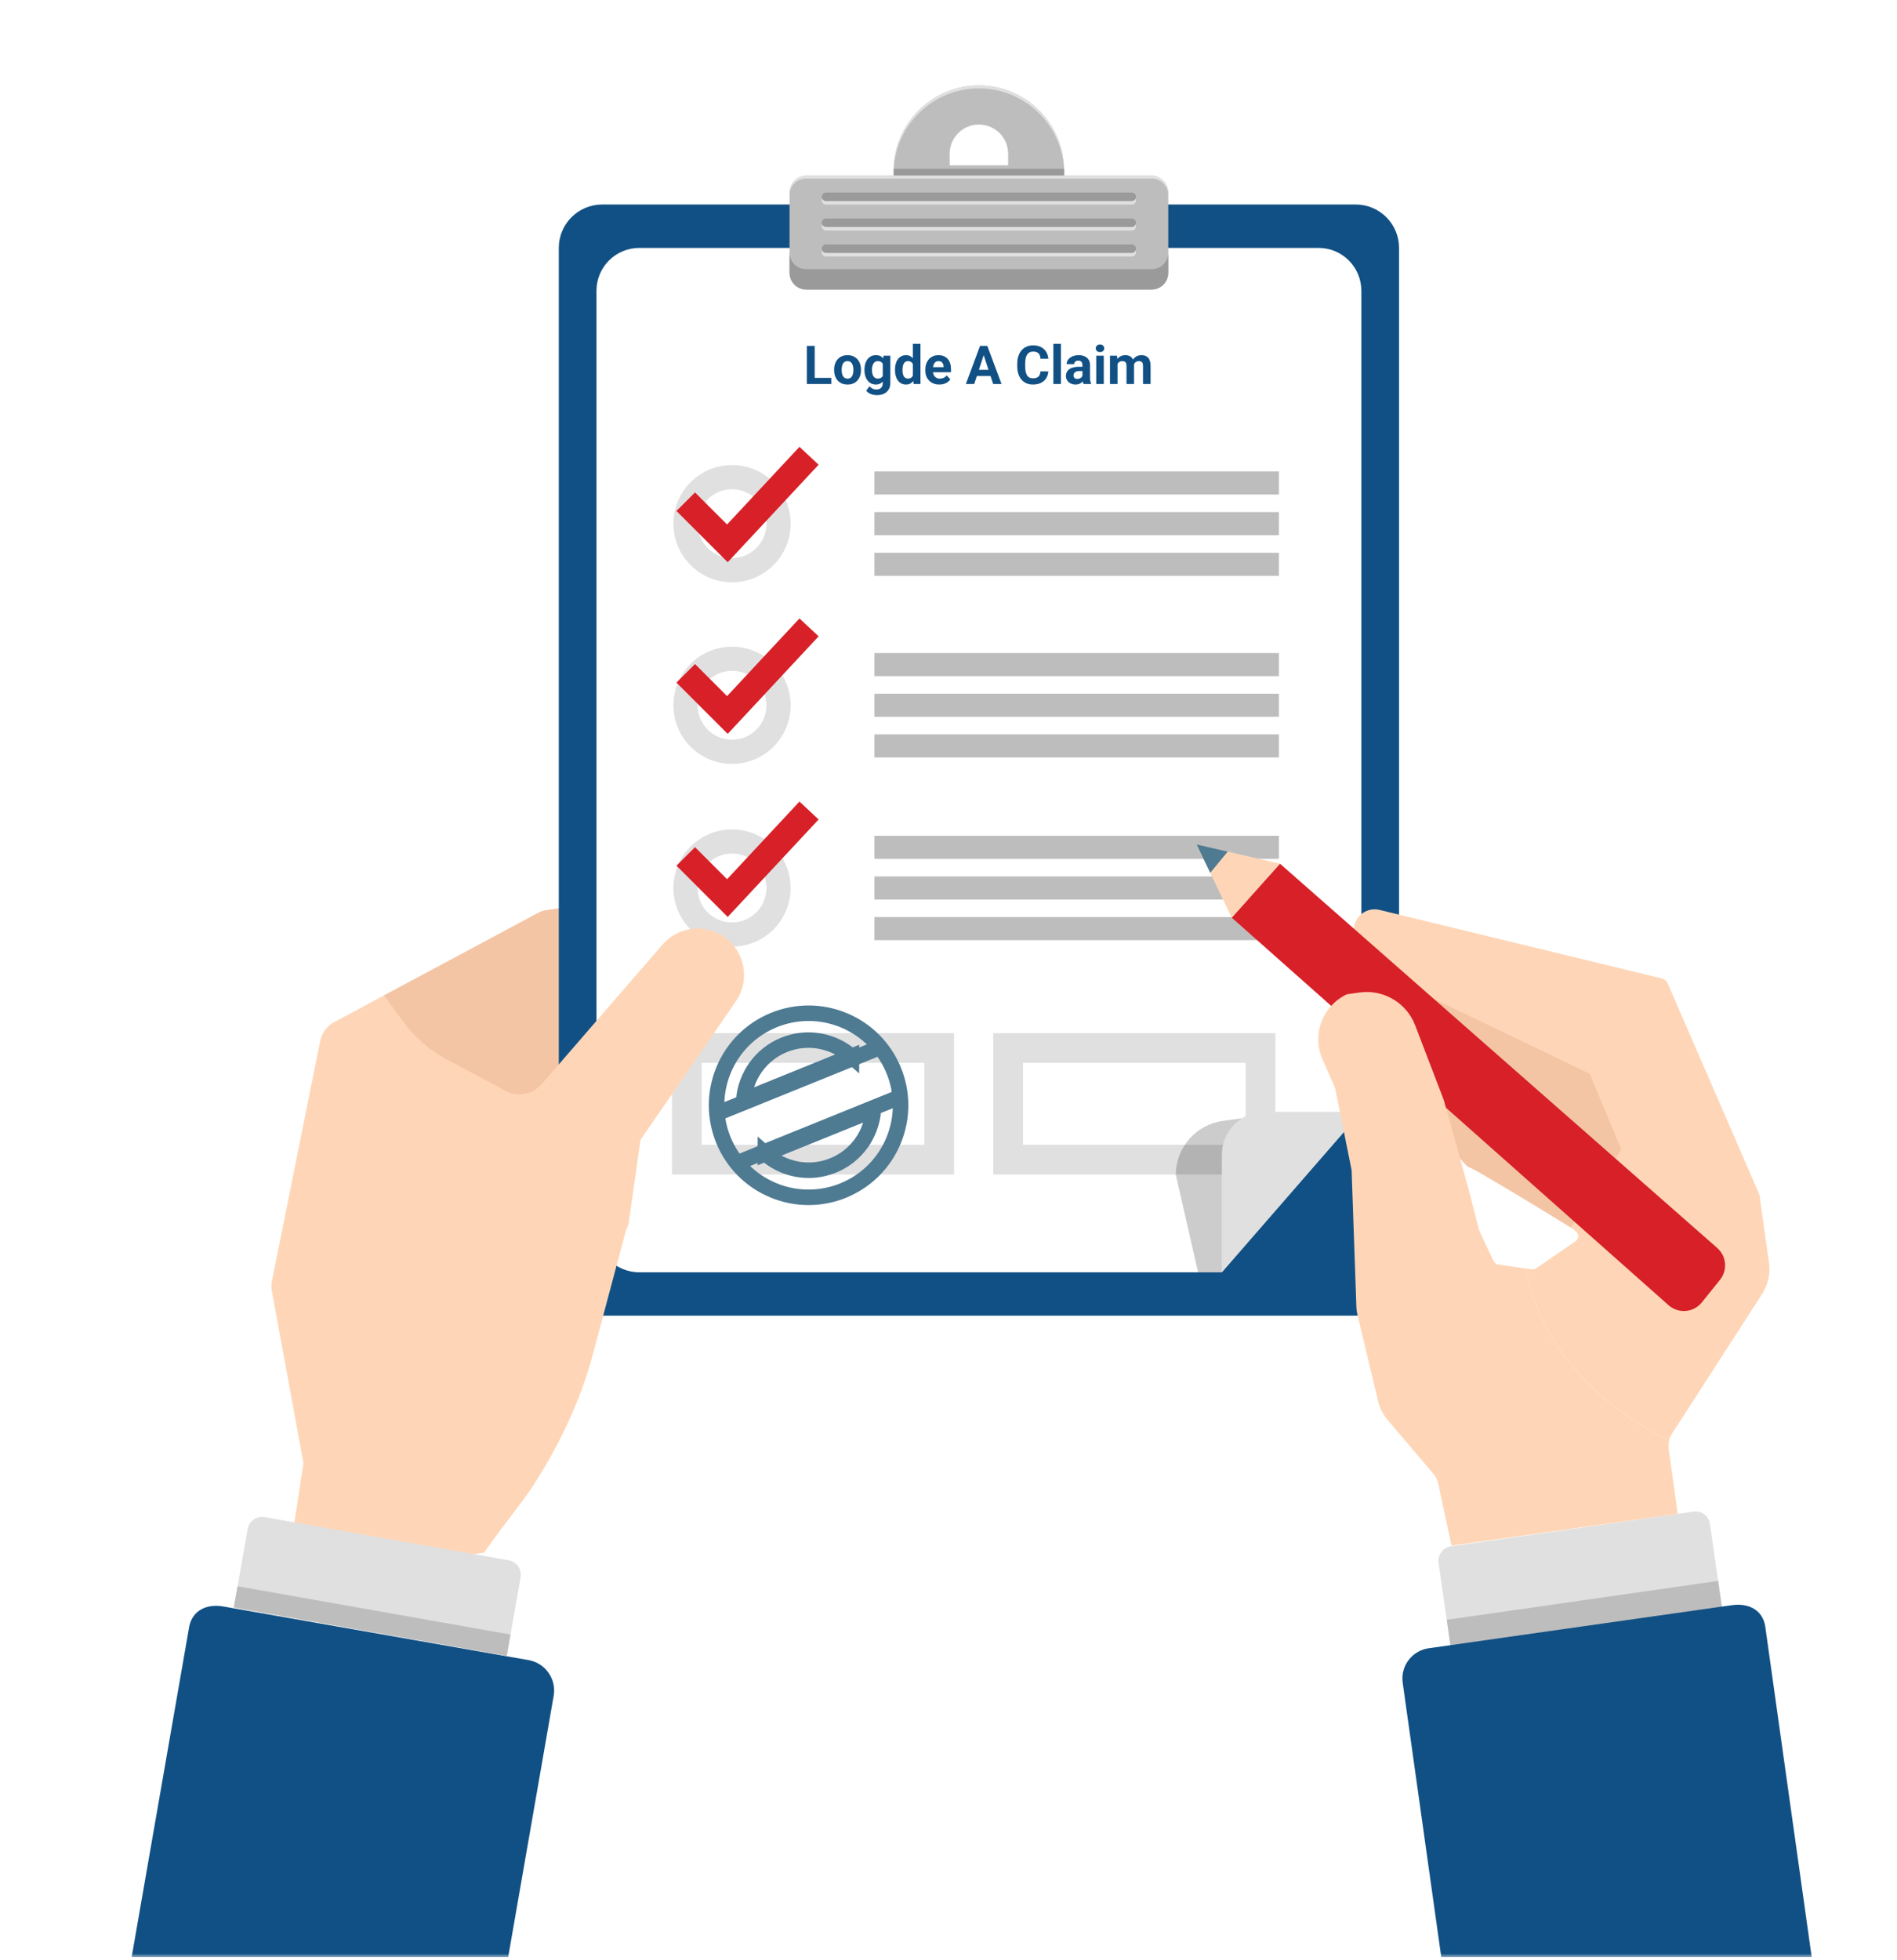 <svg width="425" height="439" viewBox="0 0 425 439" fill="none" xmlns="http://www.w3.org/2000/svg">
<g clip-path="url(#clip0_1992_669)">
<mask id="mask0_1992_669" style="mask-type:luminance" maskUnits="userSpaceOnUse" x="0" y="0" width="425" height="439">
<path d="M424.67 0H0V438.33H424.67V0Z" fill="white"/>
</mask>
<g mask="url(#mask0_1992_669)">
<g filter="url(#filter0_d_1992_669)">
<path d="M178.28 243.12L176.94 233.9C176.58 231.41 174.27 229.68 171.77 230.04L169.83 216.63C169.46 214.07 167.08 212.29 164.52 212.66L163.89 212.75L162.15 200.72C161.55 196.57 157.69 193.69 153.54 194.29L115.51 199.8C114.8 199.9 114.12 200.13 113.49 200.46L79 218.92L76.5 227.13L133.76 270.36C134.74 268.62 136.46 267.39 138.49 267.1L166.15 263.09C170.98 262.39 174.36 257.95 173.75 253.11L173.35 249.96C173.25 249.14 173.8 248.39 174.61 248.23C177.01 247.78 178.62 245.51 178.27 243.1L178.28 243.12Z" fill="#F4C5A5"/>
<g style="mix-blend-mode:multiply" opacity="0.5">
<path d="M99.129 230.34L127.419 216.24" stroke="#F4C5A5" stroke-width="4.15" stroke-linecap="round" stroke-linejoin="round"/>
</g>
<path d="M296.721 41.8H127.911C122.543 41.8 118.191 46.152 118.191 51.52V280.92C118.191 286.288 122.543 290.64 127.911 290.64H296.721C302.09 290.64 306.441 286.288 306.441 280.92V51.52C306.441 46.152 302.09 41.8 296.721 41.8Z" fill="#115084"/>
<path d="M298.003 61.12V245L266.733 280.93H136.223C130.923 280.93 126.633 276.64 126.633 271.33V61.12C126.633 55.82 130.923 51.52 136.223 51.52H288.403C293.703 51.52 297.993 55.81 297.993 61.12H298.003Z" fill="white"/>
<path d="M157.001 100.15C149.751 100.15 143.871 106.03 143.871 113.28C143.871 120.53 149.751 126.41 157.001 126.41C164.251 126.41 170.131 120.53 170.131 113.28C170.131 106.03 164.251 100.15 157.001 100.15ZM157.001 120.99C152.741 120.99 149.291 117.54 149.291 113.28C149.291 109.02 152.741 105.57 157.001 105.57C161.261 105.57 164.711 109.02 164.711 113.28C164.711 117.54 161.261 120.99 157.001 120.99Z" fill="#E0E0E0"/>
<path d="M157.001 140.82C149.751 140.82 143.871 146.7 143.871 153.95C143.871 161.2 149.751 167.08 157.001 167.08C164.251 167.08 170.131 161.2 170.131 153.95C170.131 146.7 164.251 140.82 157.001 140.82ZM157.001 161.66C152.741 161.66 149.291 158.21 149.291 153.95C149.291 149.69 152.741 146.24 157.001 146.24C161.261 146.24 164.711 149.69 164.711 153.95C164.711 158.21 161.261 161.66 157.001 161.66Z" fill="#E0E0E0"/>
<path d="M157.001 181.74C149.751 181.74 143.871 187.62 143.871 194.87C143.871 202.12 149.751 208 157.001 208C164.251 208 170.131 202.12 170.131 194.87C170.131 187.62 164.251 181.74 157.001 181.74ZM157.001 202.58C152.741 202.58 149.291 199.13 149.291 194.87C149.291 190.61 152.741 187.16 157.001 187.16C161.261 187.16 164.711 190.61 164.711 194.87C164.711 199.13 161.261 202.58 157.001 202.58Z" fill="#E0E0E0"/>
<path d="M179.246 80.629V82H174.951V80.629H179.246ZM175.52 73.469V82H173.762V73.469H175.52ZM179.879 78.894V78.772C179.879 78.307 179.945 77.879 180.078 77.488C180.211 77.094 180.404 76.752 180.658 76.463C180.912 76.174 181.225 75.949 181.596 75.789C181.967 75.625 182.393 75.543 182.873 75.543C183.354 75.543 183.781 75.625 184.156 75.789C184.531 75.949 184.846 76.174 185.1 76.463C185.357 76.752 185.553 77.094 185.686 77.488C185.818 77.879 185.885 78.307 185.885 78.772V78.894C185.885 79.356 185.818 79.783 185.686 80.178C185.553 80.568 185.357 80.91 185.1 81.203C184.846 81.492 184.533 81.717 184.162 81.877C183.791 82.037 183.365 82.117 182.885 82.117C182.404 82.117 181.977 82.037 181.602 81.877C181.23 81.717 180.916 81.492 180.658 81.203C180.404 80.91 180.211 80.568 180.078 80.178C179.945 79.783 179.879 79.356 179.879 78.894ZM181.566 78.772V78.894C181.566 79.16 181.59 79.408 181.637 79.639C181.684 79.869 181.758 80.072 181.859 80.248C181.965 80.42 182.102 80.555 182.27 80.652C182.438 80.75 182.643 80.799 182.885 80.799C183.119 80.799 183.32 80.75 183.488 80.652C183.656 80.555 183.791 80.42 183.893 80.248C183.994 80.072 184.068 79.869 184.115 79.639C184.166 79.408 184.191 79.16 184.191 78.894V78.772C184.191 78.514 184.166 78.272 184.115 78.045C184.068 77.814 183.992 77.611 183.887 77.436C183.785 77.256 183.65 77.115 183.482 77.014C183.314 76.912 183.111 76.861 182.873 76.861C182.635 76.861 182.432 76.912 182.264 77.014C182.1 77.115 181.965 77.256 181.859 77.436C181.758 77.611 181.684 77.814 181.637 78.045C181.59 78.272 181.566 78.514 181.566 78.772ZM190.936 75.66H192.465V81.789C192.465 82.367 192.336 82.857 192.078 83.26C191.824 83.666 191.469 83.973 191.012 84.18C190.555 84.391 190.023 84.496 189.418 84.496C189.152 84.496 188.871 84.461 188.574 84.391C188.281 84.32 188 84.211 187.73 84.062C187.465 83.914 187.242 83.727 187.062 83.5L187.807 82.504C188.002 82.731 188.229 82.906 188.486 83.031C188.744 83.16 189.029 83.225 189.342 83.225C189.646 83.225 189.904 83.168 190.115 83.055C190.326 82.945 190.488 82.783 190.602 82.568C190.715 82.357 190.771 82.102 190.771 81.801V77.125L190.936 75.66ZM186.67 78.906V78.783C186.67 78.299 186.729 77.859 186.846 77.465C186.967 77.066 187.137 76.725 187.355 76.439C187.578 76.154 187.848 75.934 188.164 75.777C188.48 75.621 188.838 75.543 189.236 75.543C189.658 75.543 190.012 75.621 190.297 75.777C190.582 75.934 190.816 76.156 191 76.445C191.184 76.731 191.326 77.068 191.428 77.459C191.533 77.846 191.615 78.269 191.674 78.731V79C191.615 79.441 191.527 79.852 191.41 80.231C191.293 80.609 191.139 80.941 190.947 81.227C190.756 81.508 190.518 81.727 190.232 81.883C189.951 82.039 189.615 82.117 189.225 82.117C188.834 82.117 188.48 82.037 188.164 81.877C187.852 81.717 187.584 81.492 187.361 81.203C187.139 80.914 186.967 80.574 186.846 80.184C186.729 79.793 186.67 79.367 186.67 78.906ZM188.357 78.783V78.906C188.357 79.168 188.383 79.412 188.434 79.639C188.484 79.865 188.562 80.066 188.668 80.242C188.777 80.414 188.912 80.549 189.072 80.647C189.236 80.74 189.43 80.787 189.652 80.787C189.961 80.787 190.213 80.723 190.408 80.594C190.604 80.461 190.75 80.279 190.848 80.049C190.945 79.818 191.002 79.553 191.018 79.252V78.484C191.01 78.238 190.977 78.018 190.918 77.822C190.859 77.623 190.777 77.453 190.672 77.312C190.566 77.172 190.43 77.062 190.262 76.984C190.094 76.906 189.895 76.867 189.664 76.867C189.441 76.867 189.248 76.918 189.084 77.019C188.924 77.117 188.789 77.252 188.68 77.424C188.574 77.596 188.494 77.799 188.439 78.033C188.385 78.264 188.357 78.514 188.357 78.783ZM197.521 80.617V73H199.221V82H197.691L197.521 80.617ZM193.514 78.906V78.783C193.514 78.299 193.568 77.859 193.678 77.465C193.787 77.066 193.947 76.725 194.158 76.439C194.369 76.154 194.629 75.934 194.938 75.777C195.246 75.621 195.598 75.543 195.992 75.543C196.363 75.543 196.688 75.621 196.965 75.777C197.246 75.934 197.484 76.156 197.68 76.445C197.879 76.731 198.039 77.068 198.16 77.459C198.281 77.846 198.369 78.269 198.424 78.731V79C198.369 79.441 198.281 79.852 198.16 80.231C198.039 80.609 197.879 80.941 197.68 81.227C197.484 81.508 197.246 81.727 196.965 81.883C196.684 82.039 196.355 82.117 195.98 82.117C195.586 82.117 195.234 82.037 194.926 81.877C194.621 81.717 194.363 81.492 194.152 81.203C193.945 80.914 193.787 80.574 193.678 80.184C193.568 79.793 193.514 79.367 193.514 78.906ZM195.201 78.783V78.906C195.201 79.168 195.221 79.412 195.26 79.639C195.303 79.865 195.371 80.066 195.465 80.242C195.562 80.414 195.688 80.549 195.84 80.647C195.996 80.74 196.186 80.787 196.408 80.787C196.697 80.787 196.936 80.723 197.123 80.594C197.311 80.461 197.453 80.279 197.551 80.049C197.652 79.818 197.711 79.553 197.727 79.252V78.484C197.715 78.238 197.68 78.018 197.621 77.822C197.566 77.623 197.484 77.453 197.375 77.312C197.27 77.172 197.137 77.062 196.977 76.984C196.82 76.906 196.635 76.867 196.42 76.867C196.201 76.867 196.014 76.918 195.857 77.019C195.701 77.117 195.574 77.252 195.477 77.424C195.383 77.596 195.312 77.799 195.266 78.033C195.223 78.264 195.201 78.514 195.201 78.783ZM203.457 82.117C202.965 82.117 202.523 82.039 202.133 81.883C201.742 81.723 201.41 81.502 201.137 81.221C200.867 80.939 200.66 80.613 200.516 80.242C200.371 79.867 200.299 79.469 200.299 79.047V78.812C200.299 78.332 200.367 77.893 200.504 77.494C200.641 77.096 200.836 76.75 201.09 76.457C201.348 76.164 201.66 75.939 202.027 75.783C202.395 75.623 202.809 75.543 203.27 75.543C203.719 75.543 204.117 75.617 204.465 75.766C204.812 75.914 205.104 76.125 205.338 76.398C205.576 76.672 205.756 77 205.877 77.383C205.998 77.762 206.059 78.184 206.059 78.648V79.352H201.02V78.227H204.4V78.098C204.4 77.863 204.357 77.654 204.271 77.471C204.189 77.283 204.064 77.135 203.896 77.025C203.729 76.916 203.514 76.861 203.252 76.861C203.029 76.861 202.838 76.91 202.678 77.008C202.518 77.106 202.387 77.242 202.285 77.418C202.188 77.594 202.113 77.801 202.062 78.039C202.016 78.273 201.992 78.531 201.992 78.812V79.047C201.992 79.301 202.027 79.535 202.098 79.75C202.172 79.965 202.275 80.15 202.408 80.307C202.545 80.463 202.709 80.584 202.9 80.67C203.096 80.756 203.316 80.799 203.562 80.799C203.867 80.799 204.15 80.74 204.412 80.623C204.678 80.502 204.906 80.32 205.098 80.078L205.918 80.969C205.785 81.16 205.604 81.344 205.373 81.519C205.146 81.695 204.873 81.84 204.553 81.953C204.232 82.062 203.867 82.117 203.457 82.117ZM213.582 74.928L211.262 82H209.393L212.562 73.469H213.752L213.582 74.928ZM215.51 82L213.184 74.928L212.996 73.469H214.197L217.385 82H215.51ZM215.404 78.824V80.201H210.898V78.824H215.404ZM226.109 79.17H227.861C227.826 79.744 227.668 80.254 227.387 80.699C227.109 81.144 226.721 81.492 226.221 81.742C225.725 81.992 225.127 82.117 224.428 82.117C223.881 82.117 223.391 82.023 222.957 81.836C222.523 81.644 222.152 81.371 221.844 81.016C221.539 80.66 221.307 80.231 221.146 79.727C220.986 79.223 220.906 78.658 220.906 78.033V77.441C220.906 76.816 220.988 76.252 221.152 75.748C221.32 75.24 221.559 74.809 221.867 74.453C222.18 74.098 222.553 73.824 222.986 73.633C223.42 73.441 223.904 73.346 224.439 73.346C225.15 73.346 225.75 73.475 226.238 73.732C226.73 73.99 227.111 74.346 227.381 74.799C227.654 75.252 227.818 75.768 227.873 76.346H226.115C226.096 76.002 226.027 75.711 225.91 75.473C225.793 75.231 225.615 75.049 225.377 74.928C225.143 74.803 224.83 74.74 224.439 74.74C224.146 74.74 223.891 74.795 223.672 74.904C223.453 75.014 223.27 75.18 223.121 75.402C222.973 75.625 222.861 75.906 222.787 76.246C222.717 76.582 222.682 76.977 222.682 77.43V78.033C222.682 78.475 222.715 78.863 222.781 79.199C222.848 79.531 222.949 79.812 223.086 80.043C223.227 80.269 223.406 80.441 223.625 80.559C223.848 80.672 224.115 80.728 224.428 80.728C224.795 80.728 225.098 80.67 225.336 80.553C225.574 80.436 225.756 80.262 225.881 80.031C226.01 79.801 226.086 79.514 226.109 79.17ZM230.691 73V82H228.998V73H230.691ZM235.508 80.57V77.746C235.508 77.543 235.475 77.369 235.408 77.225C235.342 77.076 235.238 76.961 235.098 76.879C234.961 76.797 234.783 76.756 234.564 76.756C234.377 76.756 234.215 76.789 234.078 76.856C233.941 76.918 233.836 77.01 233.762 77.131C233.688 77.248 233.65 77.387 233.65 77.547H231.963C231.963 77.277 232.025 77.022 232.15 76.779C232.275 76.537 232.457 76.324 232.695 76.141C232.934 75.953 233.217 75.807 233.545 75.701C233.877 75.596 234.248 75.543 234.658 75.543C235.15 75.543 235.588 75.625 235.971 75.789C236.354 75.953 236.654 76.199 236.873 76.527C237.096 76.856 237.207 77.266 237.207 77.758V80.471C237.207 80.818 237.229 81.103 237.271 81.326C237.314 81.545 237.377 81.736 237.459 81.9V82H235.754C235.672 81.828 235.609 81.613 235.566 81.356C235.527 81.094 235.508 80.832 235.508 80.57ZM235.73 78.139L235.742 79.094H234.799C234.576 79.094 234.383 79.119 234.219 79.17C234.055 79.221 233.92 79.293 233.814 79.387C233.709 79.477 233.631 79.582 233.58 79.703C233.533 79.824 233.51 79.957 233.51 80.102C233.51 80.246 233.543 80.377 233.609 80.494C233.676 80.607 233.771 80.697 233.896 80.764C234.021 80.826 234.168 80.857 234.336 80.857C234.59 80.857 234.811 80.807 234.998 80.705C235.186 80.603 235.33 80.478 235.432 80.33C235.537 80.182 235.592 80.041 235.596 79.908L236.041 80.623C235.979 80.783 235.893 80.949 235.783 81.121C235.678 81.293 235.543 81.455 235.379 81.607C235.215 81.756 235.018 81.879 234.787 81.977C234.557 82.07 234.283 82.117 233.967 82.117C233.564 82.117 233.199 82.037 232.871 81.877C232.547 81.713 232.289 81.488 232.098 81.203C231.91 80.914 231.816 80.586 231.816 80.219C231.816 79.887 231.879 79.592 232.004 79.334C232.129 79.076 232.312 78.859 232.555 78.684C232.801 78.504 233.107 78.369 233.475 78.279C233.842 78.186 234.268 78.139 234.752 78.139H235.73ZM240.289 75.66V82H238.596V75.66H240.289ZM238.49 74.008C238.49 73.762 238.576 73.559 238.748 73.398C238.92 73.238 239.15 73.158 239.439 73.158C239.725 73.158 239.953 73.238 240.125 73.398C240.301 73.559 240.389 73.762 240.389 74.008C240.389 74.254 240.301 74.457 240.125 74.617C239.953 74.777 239.725 74.857 239.439 74.857C239.15 74.857 238.92 74.777 238.748 74.617C238.576 74.457 238.49 74.254 238.49 74.008ZM243.371 76.973V82H241.678V75.66H243.266L243.371 76.973ZM243.137 78.607H242.668C242.668 78.166 242.721 77.76 242.826 77.389C242.936 77.014 243.094 76.689 243.301 76.416C243.512 76.139 243.771 75.924 244.08 75.772C244.389 75.619 244.746 75.543 245.152 75.543C245.434 75.543 245.691 75.586 245.926 75.672C246.16 75.754 246.361 75.885 246.529 76.064C246.701 76.24 246.834 76.471 246.928 76.756C247.021 77.037 247.068 77.375 247.068 77.769V82H245.381V77.957C245.381 77.668 245.342 77.445 245.264 77.289C245.186 77.133 245.074 77.023 244.93 76.961C244.789 76.898 244.619 76.867 244.42 76.867C244.201 76.867 244.01 76.912 243.846 77.002C243.686 77.092 243.553 77.217 243.447 77.377C243.342 77.533 243.264 77.717 243.213 77.928C243.162 78.139 243.137 78.365 243.137 78.607ZM246.91 78.414L246.307 78.49C246.307 78.076 246.357 77.691 246.459 77.336C246.564 76.981 246.719 76.668 246.922 76.398C247.129 76.129 247.385 75.92 247.689 75.772C247.994 75.619 248.346 75.543 248.744 75.543C249.049 75.543 249.326 75.588 249.576 75.678C249.826 75.764 250.039 75.902 250.215 76.094C250.395 76.281 250.531 76.527 250.625 76.832C250.723 77.137 250.771 77.51 250.771 77.951V82H249.078V77.951C249.078 77.658 249.039 77.436 248.961 77.283C248.887 77.127 248.777 77.019 248.633 76.961C248.492 76.898 248.324 76.867 248.129 76.867C247.926 76.867 247.748 76.908 247.596 76.99C247.443 77.068 247.316 77.178 247.215 77.318C247.113 77.459 247.037 77.623 246.986 77.811C246.936 77.994 246.91 78.195 246.91 78.414Z" fill="#115084"/>
<path d="M279.532 101.58H188.902V106.75H279.532V101.58Z" fill="#BDBDBD"/>
<path d="M279.532 110.68H188.902V115.85H279.532V110.68Z" fill="#BDBDBD"/>
<path d="M279.532 119.79H188.902V124.96H279.532V119.79Z" fill="#BDBDBD"/>
<path d="M279.532 142.25H188.902V147.42H279.532V142.25Z" fill="#BDBDBD"/>
<path d="M279.532 151.36H188.902V156.53H279.532V151.36Z" fill="#BDBDBD"/>
<path d="M279.532 160.46H188.902V165.63H279.532V160.46Z" fill="#BDBDBD"/>
<path d="M279.532 183.17H188.902V188.34H279.532V183.17Z" fill="#BDBDBD"/>
<path d="M279.532 192.28H188.902V197.45H279.532V192.28Z" fill="#BDBDBD"/>
<path d="M279.532 201.38H188.902V206.55H279.532V201.38Z" fill="#BDBDBD"/>
<path d="M156.031 121.91L144.551 110.43L148.711 106.28L155.891 113.46L172.111 96.07L176.401 100.07L156.031 121.91Z" fill="#D72027"/>
<path d="M156.031 160.35L144.551 148.87L148.711 144.71L155.891 151.9L172.111 134.5L176.401 138.51L156.031 160.35Z" fill="#D72027"/>
<path d="M156.031 201.35L144.551 189.87L148.711 185.72L155.891 192.9L172.111 175.51L176.401 179.52L156.031 201.35Z" fill="#D72027"/>
<path d="M231.399 33.8C231.179 23.45 222.709 15.13 212.309 15.13C201.909 15.13 193.439 23.45 193.219 33.8C193.219 33.94 193.219 34.08 193.219 34.23V41.81H231.419V34.23C231.419 34.09 231.419 33.94 231.419 33.8H231.399ZM205.759 30.44C205.759 26.82 208.689 23.89 212.309 23.89C214.119 23.89 215.749 24.62 216.939 25.81C218.129 27 218.859 28.63 218.859 30.44V33.04H205.769V30.44H205.759Z" fill="#BDBDBD"/>
<path d="M218.86 33.04H205.77V33.71H218.86V33.04Z" fill="#BDBDBD"/>
<path d="M231.399 33.8C231.179 23.45 222.709 15.13 212.309 15.13C201.909 15.13 193.439 23.45 193.219 33.8C193.219 33.94 193.219 34.08 193.219 34.23V34.9C193.219 34.76 193.219 34.61 193.219 34.47C193.439 24.12 201.909 15.8 212.309 15.8C222.709 15.8 231.179 24.12 231.399 34.47C231.399 34.61 231.399 34.75 231.399 34.9V34.23C231.399 34.09 231.399 33.94 231.399 33.8Z" fill="#E0E0E0"/>
<path d="M231.411 34.23V41.81H193.211V34.23C193.211 34.09 193.211 33.94 193.211 33.8H231.391C231.391 33.94 231.391 34.08 231.391 34.23H231.411Z" fill="#9A9A9B"/>
<path d="M250.771 35.32H173.861C171.668 35.32 169.891 37.097 169.891 39.29V56.88C169.891 59.072 171.668 60.85 173.861 60.85H250.771C252.963 60.85 254.741 59.072 254.741 56.88V39.29C254.741 37.097 252.963 35.32 250.771 35.32Z" fill="#BDBDBD"/>
<path d="M251.051 35.32H173.571C171.541 35.32 169.891 36.97 169.891 39V39.67C169.891 37.64 171.541 35.99 173.571 35.99H251.051C253.081 35.99 254.731 37.64 254.731 39.67V39C254.731 36.97 253.081 35.32 251.051 35.32Z" fill="#E0E0E0"/>
<path d="M251.051 56.28H173.571C171.541 56.28 169.891 54.63 169.891 52.6V57.17C169.891 59.2 171.541 60.85 173.571 60.85H251.051C253.081 60.85 254.731 59.2 254.731 57.17V52.6C254.731 54.63 253.081 56.28 251.051 56.28Z" fill="#9A9A9B"/>
<path d="M246.559 41.82H178.059C177.539 41.82 177.109 41.39 177.109 40.87C177.109 40.35 177.539 39.92 178.059 39.92H246.559C247.079 39.92 247.509 40.35 247.509 40.87C247.509 41.39 247.079 41.82 246.559 41.82Z" fill="#E0E0E0"/>
<path d="M246.559 47.63H178.059C177.539 47.63 177.109 47.2 177.109 46.68C177.109 46.16 177.539 45.73 178.059 45.73H246.559C247.079 45.73 247.509 46.16 247.509 46.68C247.509 47.2 247.079 47.63 246.559 47.63Z" fill="#E0E0E0"/>
<path d="M246.559 53.45H178.059C177.539 53.45 177.109 53.02 177.109 52.5C177.109 51.98 177.539 51.55 178.059 51.55H246.559C247.079 51.55 247.509 51.98 247.509 52.5C247.509 53.02 247.079 53.45 246.559 53.45Z" fill="#E0E0E0"/>
<path d="M246.569 39.12H178.059C177.535 39.12 177.109 39.545 177.109 40.07V40.08C177.109 40.605 177.535 41.03 178.059 41.03H246.569C247.094 41.03 247.519 40.605 247.519 40.08V40.07C247.519 39.545 247.094 39.12 246.569 39.12Z" fill="#9A9A9B"/>
<path d="M246.559 46.83H178.059C177.539 46.83 177.109 46.4 177.109 45.88C177.109 45.36 177.539 44.93 178.059 44.93H246.559C247.079 44.93 247.509 45.36 247.509 45.88C247.509 46.4 247.079 46.83 246.559 46.83Z" fill="#9A9A9B"/>
<path d="M246.559 52.64H178.059C177.539 52.64 177.109 52.21 177.109 51.69C177.109 51.17 177.539 50.74 178.059 50.74H246.559C247.079 50.74 247.509 51.17 247.509 51.69C247.509 52.21 247.079 52.64 246.559 52.64Z" fill="#9A9A9B"/>
<path d="M203.421 230.69H146.871V255.71H203.421V230.69Z" stroke="#E0E0E0" stroke-width="6.66" stroke-miterlimit="10" stroke-linecap="round"/>
<path d="M275.413 230.69H218.863V255.71H275.413V230.69Z" stroke="#E0E0E0" stroke-width="6.66" stroke-miterlimit="10" stroke-linecap="round"/>
<path opacity="0.2" d="M298 244.99L266.73 280.92H261.41L256.43 259.1C256.43 252.93 261.01 247.84 266.95 247.03C267.61 246.94 268.28 246.85 268.94 246.75C271.27 246.41 273.61 246.17 275.96 246.05L297.99 244.98L298 244.99Z" fill="#010101"/>
<path d="M298.002 244.99H276.332C271.032 244.99 266.742 249.29 266.742 254.58V280.91L298.012 244.98L298.002 244.99Z" fill="#E0E0E0"/>
<path d="M193.181 251.44C197.552 240.93 192.575 228.867 182.065 224.496C171.554 220.125 159.491 225.102 155.121 235.612C150.75 246.122 155.727 258.186 166.237 262.556C176.747 266.927 188.81 261.95 193.181 251.44Z" stroke="#4E7A92" stroke-width="3.47" stroke-miterlimit="10"/>
<path d="M183.751 232.56C179.741 229.05 173.951 227.86 168.671 229.99C163.391 232.13 160.061 237.01 159.621 242.32L183.751 232.55V232.56Z" stroke="#4E7A92" stroke-width="3.47" stroke-miterlimit="10"/>
<path d="M164.473 254.38C168.483 257.94 174.313 259.16 179.623 257.01C184.933 254.86 188.273 249.94 188.673 244.59L164.473 254.39V254.38Z" stroke="#4E7A92" stroke-width="3.47" stroke-miterlimit="10"/>
<path d="M195.49 241.31L157.82 256.56" stroke="#4E7A92" stroke-width="3.47" stroke-miterlimit="10"/>
<path d="M153.332 245.47L191.012 230.22" stroke="#4E7A92" stroke-width="3.47" stroke-miterlimit="10"/>
<path d="M157.859 220.24C161.109 215.52 159.929 209.05 155.219 205.79C150.859 202.77 144.909 203.52 141.439 207.53L114.369 238.79C112.339 241.13 108.969 241.76 106.239 240.29L92.869 233.14C89.179 231.16 85.969 228.39 83.489 225.01L79.019 218.93L67.859 224.91C66.239 225.78 65.089 227.32 64.729 229.12L53.909 282.99C53.779 283.66 53.769 284.35 53.889 285.02L60.979 323.64L57.059 349.54L101.429 343.73C107.779 334.8 109.909 332.7 112.739 328.27C118.469 319.28 123.069 309.62 125.819 299.33L133.149 271.87C133.289 271.33 133.509 270.83 133.779 270.37L136.499 251.26L157.879 220.23L157.859 220.24Z" fill="#FED6B7"/>
<path d="M43.2 355.8L111.52 367.8C115.24 368.51 117.7 372.07 117.04 375.8L92.46 516.9L10.59 502.64L35.39 360.28C36.13 356.55 39.46 355.08 43.19 355.8H43.2Z" fill="#115084"/>
<path d="M109.64 349.229L106.526 366.836L45.375 356.02L48.489 338.413C48.804 336.631 50.508 335.439 52.29 335.755L106.971 345.426C108.754 345.741 109.945 347.445 109.63 349.227L109.64 349.229Z" fill="#E0E0E0"/>
<path d="M106.532 366.822L107.375 362.056L46.224 351.24L45.381 356.006L106.532 366.822Z" fill="#BDBDBD"/>
</g>
<g filter="url(#filter1_d_1992_669)">
<path d="M309.959 244.93L321.859 257.35C321.649 256.54 348.209 272.93 348.209 272.93L360.359 254.3L352.749 236.01L305.819 213.49L297.669 213.28C297.559 214.59 309.959 244.94 309.959 244.94V244.93Z" fill="#F4C5A5"/>
<path d="M376.094 337.279L378.879 356.731L318.08 365.438L315.294 345.987C315.04 344.215 316.278 342.562 318.05 342.309L372.416 334.523C374.188 334.269 375.84 335.508 376.094 337.279Z" fill="#E0E0E0"/>
<path d="M378.892 356.734L377.934 350.042L317.134 358.749L318.092 365.441L378.892 356.734Z" fill="#BDBDBD"/>
<path d="M380.901 355.49L312.981 365.14C309.281 365.72 306.731 369.16 307.261 372.87L328.011 520.45L409.391 509.01L388.471 360.18C387.861 356.47 384.621 354.91 380.901 355.5V355.49Z" fill="#115084"/>
<path d="M366.571 216.14C366.351 215.64 365.911 215.27 365.381 215.14L302.091 199.78C298.811 198.98 295.781 201.8 296.351 205.13L297.941 214.47C297.991 214.75 297.991 215.04 297.961 215.31L305.541 215.51L349.181 236.46L356.261 253.47L349.211 264.27L344.961 270.79L346.161 271.89C346.781 272.46 346.711 273.45 346.021 273.93L337.151 280.04C336.881 280.23 336.551 280.3 336.221 280.26L334.841 280.06C337.671 296.65 351.081 311.27 366.981 318.46C367.111 317.98 367.301 317.52 367.581 317.09L382.951 293.28L387.791 285.78C389.121 283.72 389.661 281.25 389.321 278.83L387.171 263.52L366.571 216.12V216.14Z" fill="#FED6B7"/>
<path d="M377.729 275.49L279.759 189.42L268.949 201.5L366.819 288.3C369.029 290.26 372.429 289.97 374.279 287.67L378.349 282.61C380.079 280.45 379.809 277.31 377.729 275.49Z" fill="#D72027"/>
<path d="M268.96 201.51L261.09 185.11L279.76 189.43L268.96 201.51Z" fill="#FED6B7"/>
<path d="M261.09 185.11L264.14 191.46L268.06 186.72L261.09 185.11Z" fill="#4E7A92"/>
<path d="M334.851 280.08L328.641 279.19C328.211 279.13 327.831 278.85 327.641 278.45L324.431 271.64C324.401 271.56 324.371 271.49 324.351 271.41L321.981 262.19L316.441 242.29L310.051 225.62C308.111 220.57 302.951 217.52 297.591 218.27L294.751 218.67C289.311 221.23 286.841 227.67 289.281 233.22L292.111 239.66L295.811 258.04L296.881 288.74C296.901 289.29 296.971 289.83 297.101 290.36L301.761 309.86C302.121 311.36 302.831 312.76 303.831 313.94L314.151 326.09C314.681 326.72 315.051 327.47 315.221 328.27L318.191 342.15L368.881 335.02L366.841 320.52C366.741 319.83 366.811 319.13 366.991 318.47C351.091 311.29 337.681 296.66 334.851 280.07V280.08Z" fill="#FED6B7"/>
</g>
</g>
</g>
<defs>
<filter id="filter0_d_1992_669" x="10.59" y="15.13" width="302.852" height="505.77" filterUnits="userSpaceOnUse" color-interpolation-filters="sRGB">
<feFlood flood-opacity="0" result="BackgroundImageFix"/>
<feColorMatrix in="SourceAlpha" type="matrix" values="0 0 0 0 0 0 0 0 0 0 0 0 0 0 0 0 0 0 127 0" result="hardAlpha"/>
<feOffset dx="7" dy="4"/>
<feColorMatrix type="matrix" values="0 0 0 0 0.004 0 0 0 0 0.004 0 0 0 0 0.004 0 0 0 0.05 0"/>
<feBlend mode="normal" in2="BackgroundImageFix" result="effect1_dropShadow_1992_669"/>
<feBlend mode="normal" in="SourceGraphic" in2="effect1_dropShadow_1992_669" result="shape"/>
</filter>
<filter id="filter1_d_1992_669" x="261.09" y="185.11" width="155.301" height="339.34" filterUnits="userSpaceOnUse" color-interpolation-filters="sRGB">
<feFlood flood-opacity="0" result="BackgroundImageFix"/>
<feColorMatrix in="SourceAlpha" type="matrix" values="0 0 0 0 0 0 0 0 0 0 0 0 0 0 0 0 0 0 127 0" result="hardAlpha"/>
<feOffset dx="7" dy="4"/>
<feColorMatrix type="matrix" values="0 0 0 0 0.004 0 0 0 0 0.004 0 0 0 0 0.004 0 0 0 0.05 0"/>
<feBlend mode="normal" in2="BackgroundImageFix" result="effect1_dropShadow_1992_669"/>
<feBlend mode="normal" in="SourceGraphic" in2="effect1_dropShadow_1992_669" result="shape"/>
</filter>
<clipPath id="clip0_1992_669">
<rect width="424.67" height="438.33" fill="white"/>
</clipPath>
</defs>
</svg>
